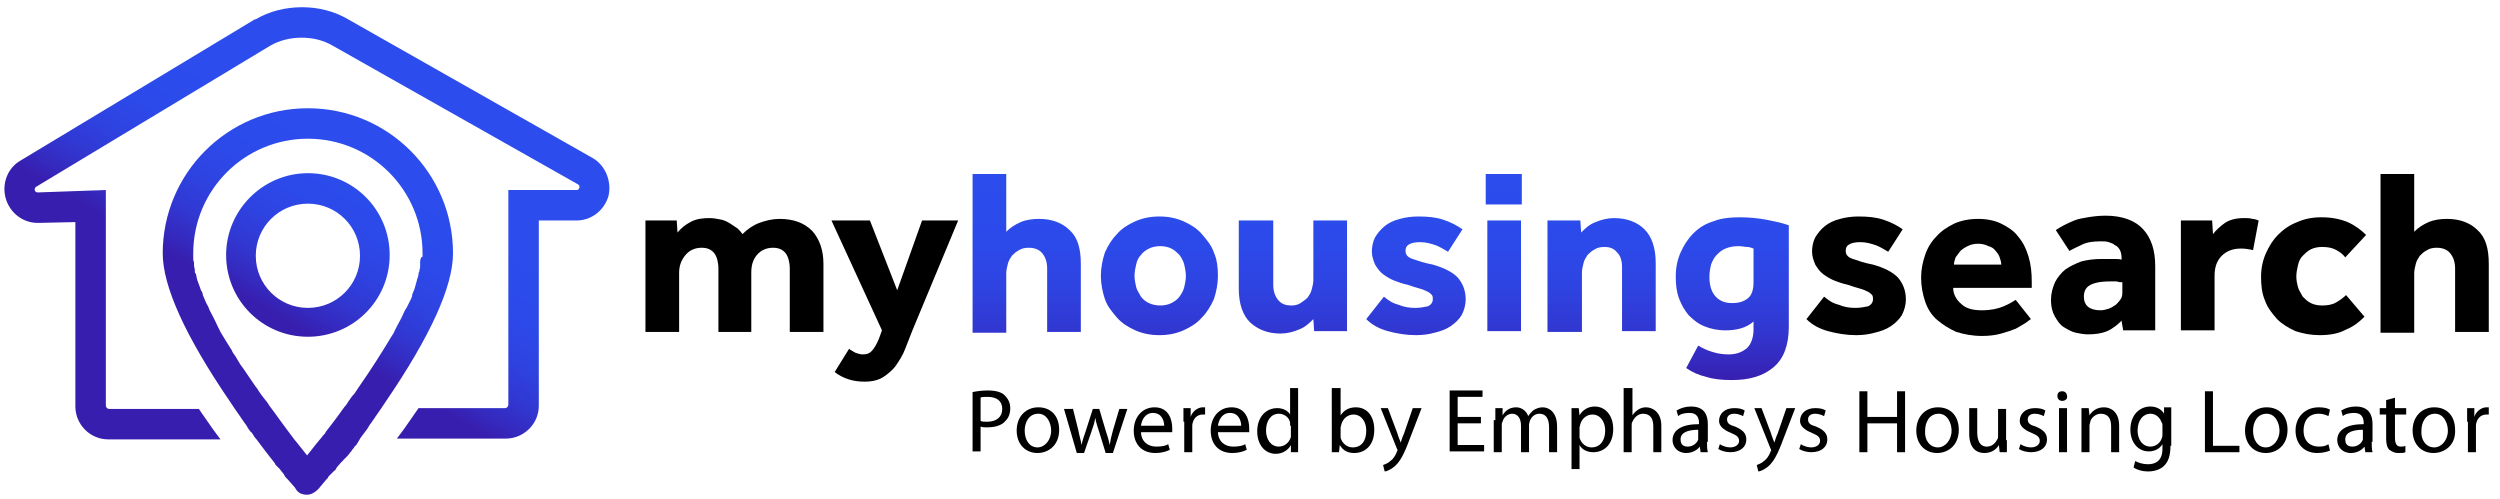<?xml version="1.0" encoding="utf-8"?>
<!-- Generator: Adobe Illustrator 25.4.1, SVG Export Plug-In . SVG Version: 6.00 Build 0)  -->
<svg version="1.2" baseProfile="tiny" id="Layer_1" xmlns="http://www.w3.org/2000/svg" xmlns:xlink="http://www.w3.org/1999/xlink"
	 x="0px" y="0px" width="311.8px" height="62.2px" viewBox="0 0 311.8 62.2" overflow="visible" xml:space="preserve">
<g>
	<linearGradient id="SVGID_1_" gradientUnits="userSpaceOnUse" x1="51.374" y1="6.708" x2="20.841" y2="59.593">
		<stop  offset="0.231" style="stop-color:#2C4CED"/>
		<stop  offset="0.353" style="stop-color:#2C4AEA"/>
		<stop  offset="0.434" style="stop-color:#2E43E1"/>
		<stop  offset="0.505" style="stop-color:#3138D2"/>
		<stop  offset="0.568" style="stop-color:#3528BD"/>
		<stop  offset="0.6" style="stop-color:#371EAF"/>
	</linearGradient>
	<path fill="url(#SVGID_1_)" d="M75.9,24.4c-0.5,1.8-2.1,3.1-4,3.1h-4.7v23.1c0,2.3-1.9,4.1-4.1,4.1H49.5c0.6-0.8,1.2-1.6,1.8-2.5
		c0.3-0.4,0.6-0.9,0.9-1.3H63c0.2,0,0.4-0.2,0.4-0.4V23.7h8.5c0.4,0,0.5-0.5,0.2-0.7L41.5,5.7c-1.2-0.7-2.5-1-3.9-1
		c-1.3,0-2.7,0.3-3.9,1L4.5,23.3c-0.3,0.2-0.2,0.7,0.2,0.7h0l8.5-0.3v26.9c0,0.2,0.2,0.4,0.4,0.4h11.2c0.3,0.4,0.6,0.9,0.9,1.3
		c0.6,0.9,1.2,1.7,1.8,2.5H13.5c-2.3,0-4.1-1.9-4.1-4.1v-23l-4.6,0.1c0,0-0.1,0-0.1,0c-1.9,0-3.5-1.3-4-3.1C0.2,22.8,1,20.9,2.6,20
		L31.8,2.4c0,0,0.1,0,0.1,0c1.7-1,3.7-1.5,5.8-1.5c2,0,4,0.5,5.7,1.5l30.5,17.3C75.5,20.6,76.3,22.6,75.9,24.4z M56.5,31.6
		c0,4.1-2.8,10.3-8.4,18.5c-0.2,0.3-0.4,0.6-0.6,0.9c-0.2,0.3-0.5,0.7-0.7,1c-0.1,0.2-0.3,0.4-0.4,0.6c-0.1,0.1-0.2,0.3-0.3,0.4
		c-0.1,0.2-0.2,0.3-0.3,0.5c-0.1,0.1-0.2,0.3-0.3,0.4c-0.2,0.3-0.5,0.6-0.7,1c0,0,0,0,0,0c-0.1,0.2-0.2,0.3-0.3,0.5
		c-0.1,0.1-0.1,0.2-0.2,0.2c-0.1,0.1-0.1,0.2-0.2,0.3c-0.1,0.1-0.2,0.2-0.3,0.4c-0.2,0.2-0.3,0.4-0.5,0.6c-0.1,0.1-0.1,0.1-0.2,0.2
		c-0.1,0.1-0.2,0.2-0.3,0.3c-0.1,0.1-0.1,0.2-0.2,0.2c-0.2,0.2-0.4,0.5-0.6,0.7c0,0.1-0.1,0.1-0.1,0.2c-0.1,0.1-0.1,0.2-0.2,0.2
		c-0.1,0.1-0.2,0.2-0.3,0.3c-0.1,0.1-0.2,0.2-0.3,0.3c-0.1,0.1-0.2,0.2-0.2,0.3c-0.1,0.1-0.1,0.1-0.2,0.2c-0.6,0.7-0.9,1.1-1,1.2
		c-0.4,0.4-0.9,0.7-1.4,0.7c-0.6,0-1.1-0.2-1.4-0.7c0-0.1-0.4-0.5-1-1.2c-0.1-0.1-0.1-0.1-0.2-0.2c-0.1-0.1-0.2-0.2-0.2-0.3
		c-0.1-0.1-0.1-0.2-0.2-0.3c0,0,0,0-0.1-0.1c-0.1-0.1-0.2-0.3-0.3-0.4c0,0-0.1-0.1-0.1-0.1c-0.1-0.1-0.2-0.2-0.3-0.3
		c-0.1-0.1-0.2-0.2-0.2-0.3c-0.7-0.9-1.5-1.9-2.3-3c-0.2-0.2-0.4-0.5-0.5-0.7c-0.1-0.1-0.1-0.2-0.2-0.2c-0.1-0.1-0.2-0.3-0.3-0.4
		c-0.1-0.2-0.2-0.3-0.3-0.5c-0.1-0.1-0.2-0.3-0.3-0.4c-0.1-0.2-0.3-0.4-0.4-0.6c-0.2-0.3-0.5-0.7-0.7-1c-0.2-0.3-0.4-0.6-0.6-0.9
		c-5.6-8.2-8.4-14.4-8.4-18.5c0-10,8.1-18.1,18.1-18.1S56.5,21.6,56.5,31.6z M52.7,31.9c0-0.1,0-0.2,0-0.3c0-7.9-6.4-14.3-14.3-14.3
		s-14.3,6.4-14.3,14.3c0,0.1,0,0.2,0,0.3v0c0,0.1,0,0.1,0,0.2c0,0,0,0.1,0,0.1c0,0,0,0,0,0c0,0.2,0,0.3,0.1,0.5c0,0,0,0.1,0,0.1
		c0,0.1,0,0.2,0,0.3c0,0.2,0.1,0.4,0.1,0.6c0,0.1,0,0.1,0,0.2c0,0.1,0,0.1,0.1,0.2c0.1,0.2,0.1,0.5,0.2,0.8c0,0.1,0.1,0.2,0.1,0.3
		c0.1,0.3,0.2,0.5,0.3,0.8c0,0.1,0.1,0.3,0.2,0.4c0,0.1,0.1,0.2,0.1,0.4c0.2,0.5,0.4,1,0.7,1.5c0,0.1,0.1,0.2,0.1,0.3
		c0.3,0.6,0.7,1.3,1,2c0.1,0.2,0.2,0.4,0.3,0.6c0.1,0.2,0.2,0.4,0.4,0.7c0.1,0.2,0.2,0.3,0.3,0.5c0.2,0.3,0.3,0.5,0.5,0.8
		c0.1,0.2,0.3,0.4,0.4,0.7c0.1,0.2,0.3,0.4,0.4,0.6c0.2,0.3,0.4,0.7,0.6,1c0.1,0.1,0.2,0.3,0.3,0.4c0.5,0.7,1,1.5,1.5,2.2
		c0.1,0.1,0.2,0.3,0.3,0.4c0.3,0.5,0.6,0.9,1,1.4c0.2,0.2,0.3,0.4,0.5,0.7c0.1,0.1,0.2,0.3,0.3,0.4c1,1.4,1.9,2.6,2.8,3.8
		c0.6,0.7,1.1,1.4,1.6,2c0.5-0.6,1-1.3,1.6-2c0.2-0.2,0.3-0.4,0.5-0.6c0.1-0.1,0.2-0.2,0.2-0.3c0.7-0.9,1.4-1.8,2.1-2.8
		c0.1-0.1,0.2-0.3,0.3-0.4c0.2-0.2,0.3-0.4,0.5-0.7c0.2-0.3,0.4-0.6,0.7-0.9c0.2-0.3,0.4-0.6,0.6-0.9c1.4-2,2.8-4.2,4-6.2
		c0.1-0.2,0.3-0.4,0.4-0.7c0.1-0.2,0.2-0.4,0.3-0.6c0.4-0.7,0.7-1.3,1-2c0.1-0.1,0.1-0.2,0.2-0.3c0.2-0.4,0.4-0.8,0.6-1.2
		c0-0.1,0.1-0.2,0.1-0.3c0,0,0-0.1,0-0.1c0-0.1,0.1-0.2,0.1-0.3c0.2-0.4,0.3-0.8,0.4-1.2c0-0.1,0.1-0.2,0.1-0.4
		c0.1-0.3,0.2-0.5,0.2-0.8c0-0.1,0-0.1,0.1-0.2c0-0.1,0-0.1,0-0.2c0.1-0.2,0.1-0.4,0.1-0.6c0-0.1,0-0.2,0-0.3c0,0,0-0.1,0-0.1
		c0-0.2,0-0.3,0.1-0.5c0,0,0,0,0,0c0,0,0-0.1,0-0.1C52.7,32.1,52.7,32,52.7,31.9L52.7,31.9z M38.4,25.4c-3.6,0-6.5,2.9-6.5,6.5
		c0,3.6,2.9,6.5,6.5,6.5c3.6,0,6.5-2.9,6.5-6.5C44.9,28.3,42,25.4,38.4,25.4L38.4,25.4z M38.4,21.6c5.7,0,10.2,4.6,10.2,10.2
		c0,5.7-4.6,10.2-10.2,10.2c-5.7,0-10.2-4.6-10.2-10.2C28.2,26.2,32.8,21.6,38.4,21.6L38.4,21.6z"/>
	<g>
		<path d="M80.3,27.5h4.1l0.1,1.5c0.4-0.5,1-1,1.6-1.3c0.7-0.4,1.5-0.5,2.4-0.5c0.5,0,1,0.1,1.5,0.2c0.4,0.1,0.8,0.3,1.1,0.5
			c0.3,0.2,0.6,0.4,0.9,0.6c0.2,0.2,0.4,0.4,0.6,0.7c0.6-0.6,1.3-1.1,2.1-1.4c0.8-0.3,1.7-0.5,2.5-0.5c1.8,0,3.1,0.5,4.1,1.5
			c0.9,1,1.4,2.4,1.4,4.1v8.5h-4.2v-7.9c0-0.8-0.2-1.5-0.5-1.9c-0.4-0.5-0.9-0.7-1.6-0.7c-0.8,0-1.5,0.3-2,0.9
			c-0.5,0.6-0.7,1.3-0.7,2.2v7.4h-4.1v-7.9c0-0.8-0.2-1.5-0.5-1.9c-0.4-0.5-0.9-0.7-1.6-0.7c-0.8,0-1.5,0.3-2,0.9
			c-0.5,0.6-0.8,1.3-0.8,2.2v7.4h-4.2V27.5z"/>
		<path d="M105.9,43.5c0.2,0.2,0.5,0.3,0.8,0.5c0.3,0.1,0.6,0.2,0.9,0.2c0.5,0,0.8-0.1,1.1-0.4c0.3-0.3,0.6-0.8,0.9-1.5l0.4-1.1
			l-6.3-13.7h4.8l3.4,8.7l3.1-8.7h4.5l-5.7,13.7c-0.3,0.8-0.6,1.5-0.9,2.3c-0.3,0.8-0.7,1.4-1.1,2c-0.4,0.6-1,1.1-1.6,1.5
			c-0.6,0.4-1.4,0.6-2.4,0.6c-0.7,0-1.4-0.1-2-0.3c-0.6-0.2-1.2-0.5-1.7-0.9L105.9,43.5z"/>
		
			<linearGradient id="SVGID_00000048493564044690792320000010874135978403375253_" gradientUnits="userSpaceOnUse" x1="172.094" y1="21.67" x2="172.094" y2="47.565">
			<stop  offset="0" style="stop-color:#2C4CED"/>
			<stop  offset="0.329" style="stop-color:#2C4AEA"/>
			<stop  offset="0.552" style="stop-color:#2E43E1"/>
			<stop  offset="0.742" style="stop-color:#3138D2"/>
			<stop  offset="0.914" style="stop-color:#3528BD"/>
			<stop  offset="1" style="stop-color:#371EAF"/>
		</linearGradient>
		<path fill="url(#SVGID_00000048493564044690792320000010874135978403375253_)" d="M121.3,21.7h4.2v7.2c0.5-0.5,1.1-0.9,1.8-1.2
			c0.7-0.3,1.5-0.4,2.3-0.4c1.6,0,2.9,0.5,3.8,1.4c1,0.9,1.4,2.3,1.4,4.2v8.5h-4.2v-7.9c0-0.8-0.2-1.4-0.6-1.9
			c-0.4-0.5-1-0.7-1.7-0.7c-0.5,0-0.9,0.1-1.2,0.3c-0.4,0.2-0.6,0.4-0.9,0.7c-0.2,0.3-0.4,0.6-0.5,1c-0.1,0.4-0.2,0.8-0.2,1.2v7.4
			h-4.2V21.7z M137.3,34.4c0-1,0.2-2,0.5-2.9c0.4-0.9,0.9-1.7,1.5-2.3c0.6-0.7,1.4-1.2,2.3-1.6c0.9-0.4,1.9-0.6,3-0.6
			c1.1,0,2.1,0.2,3,0.6c0.9,0.4,1.7,0.9,2.3,1.6c0.6,0.7,1.2,1.4,1.5,2.3c0.4,0.9,0.5,1.9,0.5,2.9c0,1-0.2,2-0.5,2.9
			c-0.4,0.9-0.9,1.7-1.5,2.3c-0.6,0.7-1.4,1.2-2.3,1.6c-0.9,0.4-1.9,0.6-3,0.6c-1.1,0-2.1-0.2-3-0.6c-0.9-0.4-1.7-0.9-2.3-1.6
			c-0.6-0.7-1.2-1.4-1.5-2.3C137.5,36.4,137.3,35.4,137.3,34.4z M144.7,38.1c0.5,0,1-0.1,1.4-0.3c0.4-0.2,0.8-0.5,1-0.8
			c0.3-0.4,0.5-0.8,0.6-1.2c0.1-0.4,0.2-0.9,0.2-1.4c0-0.5-0.1-0.9-0.2-1.4c-0.1-0.4-0.3-0.8-0.6-1.2c-0.3-0.3-0.6-0.6-1-0.8
			c-0.4-0.2-0.9-0.3-1.4-0.3c-0.5,0-1,0.1-1.4,0.3s-0.8,0.5-1,0.8c-0.3,0.3-0.5,0.7-0.6,1.2c-0.1,0.4-0.2,0.9-0.2,1.4
			c0,0.5,0.1,0.9,0.2,1.4c0.1,0.4,0.4,0.8,0.6,1.2c0.3,0.4,0.6,0.6,1,0.8S144.2,38.1,144.7,38.1z M154.6,27.5h4.2v8
			c0,0.8,0.2,1.4,0.6,1.9c0.4,0.5,0.9,0.7,1.7,0.7c0.4,0,0.8-0.1,1.1-0.3c0.3-0.2,0.6-0.4,0.9-0.7c0.2-0.3,0.4-0.6,0.5-1
			c0.1-0.4,0.2-0.8,0.2-1.1v-7.5h4.2v13.8h-4.1l-0.1-1.5c-0.5,0.5-1,1-1.8,1.3c-0.7,0.3-1.5,0.5-2.3,0.5c-1.6,0-2.8-0.5-3.8-1.4
			c-0.9-0.9-1.4-2.3-1.4-4.2V27.5z M172.6,37c0.5,0.4,1,0.8,1.8,1c0.7,0.3,1.4,0.4,2.1,0.4c0.6,0,1.1-0.1,1.6-0.2
			c0.4-0.2,0.6-0.5,0.6-0.9c0-0.2,0-0.3-0.1-0.5c-0.1-0.1-0.3-0.3-0.5-0.4c-0.2-0.1-0.6-0.3-1-0.4c-0.4-0.1-1-0.3-1.6-0.5
			c-0.5-0.1-1.1-0.3-1.6-0.5c-0.5-0.2-1-0.5-1.4-0.8c-0.4-0.3-0.7-0.7-1-1.2c-0.2-0.5-0.4-1-0.4-1.6c0-0.6,0.1-1.2,0.4-1.8
			c0.3-0.5,0.7-1,1.2-1.4c0.5-0.4,1.1-0.7,1.9-0.9c0.7-0.2,1.5-0.3,2.3-0.3c1.2,0,2.2,0.1,3.1,0.4c0.9,0.3,1.7,0.7,2.4,1.2l-1.8,2.8
			c-0.5-0.3-1-0.6-1.5-0.8c-0.6-0.2-1.2-0.4-2-0.4c-0.6,0-1.1,0.1-1.4,0.3c-0.3,0.2-0.4,0.4-0.4,0.8c0,0.5,0.3,0.8,0.9,1
			c0.6,0.2,1.4,0.5,2.5,0.7c1.4,0.4,2.4,0.9,3.1,1.6c0.6,0.7,1,1.6,1,2.7c0,0.8-0.2,1.4-0.5,2c-0.3,0.5-0.8,1-1.4,1.4
			c-0.6,0.4-1.2,0.6-2,0.8c-0.7,0.2-1.5,0.3-2.3,0.3c-1.2,0-2.4-0.2-3.5-0.5c-1.1-0.3-2-0.8-2.7-1.5L172.6,37z M185.3,21.7h4.5v3.8
			h-4.5V21.7z M185.5,27.5h4.2v13.8h-4.2V27.5z M193,27.5h4.1l0.1,1.5c0.5-0.5,1-1,1.8-1.3c0.7-0.3,1.5-0.5,2.3-0.5
			c1.6,0,2.9,0.5,3.8,1.4c0.9,0.9,1.4,2.3,1.4,4.2v8.5h-4.2v-8c0-0.8-0.2-1.4-0.6-1.8c-0.4-0.5-0.9-0.7-1.6-0.7
			c-0.5,0-0.9,0.1-1.2,0.3c-0.4,0.2-0.6,0.4-0.9,0.7c-0.2,0.3-0.4,0.6-0.5,1c-0.1,0.4-0.2,0.8-0.2,1.2v7.4H193V27.5z M211.8,43.1
			c0.5,0.3,1.1,0.6,1.8,0.8c0.6,0.2,1.3,0.3,2,0.3c1,0,1.7-0.3,2.3-0.8c0.5-0.5,0.8-1.3,0.8-2.3v-1c-0.9,0.8-2.1,1.1-3.5,1.1
			c-1,0-1.9-0.2-2.6-0.5c-0.8-0.3-1.4-0.8-2-1.4c-0.5-0.6-0.9-1.3-1.2-2.1c-0.3-0.8-0.4-1.7-0.4-2.7c0-1.1,0.2-2.1,0.6-3
			c0.4-0.9,0.9-1.7,1.6-2.4c0.7-0.7,1.5-1.2,2.5-1.5c1-0.4,2.1-0.5,3.3-0.5c1.1,0,2.2,0.1,3.3,0.3c1,0.2,2,0.4,2.8,0.7v12.6
			c0,2.3-0.6,4-1.9,5.1c-1.3,1.1-3,1.6-5.2,1.6c-1.2,0-2.3-0.1-3.2-0.4c-0.9-0.2-1.8-0.6-2.5-1.1L211.8,43.1z M218.7,31
			c-0.3-0.1-0.5-0.2-0.8-0.2c-0.3,0-0.6-0.1-1.1-0.1c-0.6,0-1.1,0.1-1.6,0.3s-0.8,0.5-1.1,0.8c-0.3,0.3-0.5,0.7-0.7,1.2
			c-0.1,0.5-0.2,0.9-0.2,1.5c0,1,0.2,1.8,0.7,2.4c0.5,0.6,1.2,0.9,2.1,0.9c0.9,0,1.5-0.2,2-0.6c0.5-0.4,0.7-1.1,0.7-2V31z"/>
		<path d="M227.5,37c0.5,0.4,1,0.8,1.8,1c0.7,0.3,1.4,0.4,2.1,0.4c0.6,0,1.1-0.1,1.6-0.2c0.4-0.2,0.6-0.5,0.6-0.9
			c0-0.2,0-0.3-0.1-0.5c-0.1-0.1-0.3-0.3-0.5-0.4c-0.2-0.1-0.6-0.3-1-0.4c-0.4-0.1-1-0.3-1.6-0.5c-0.5-0.1-1.1-0.3-1.6-0.5
			c-0.5-0.2-1-0.5-1.4-0.8c-0.4-0.3-0.7-0.7-1-1.2c-0.2-0.5-0.4-1-0.4-1.6c0-0.6,0.1-1.2,0.4-1.8c0.3-0.5,0.7-1,1.2-1.4
			c0.5-0.4,1.1-0.7,1.9-0.9c0.7-0.2,1.5-0.3,2.3-0.3c1.2,0,2.2,0.1,3.1,0.4c0.9,0.3,1.7,0.7,2.4,1.2l-1.8,2.8
			c-0.5-0.3-1-0.6-1.5-0.8c-0.6-0.2-1.2-0.4-2-0.4c-0.6,0-1.1,0.1-1.4,0.3c-0.3,0.2-0.4,0.4-0.4,0.8c0,0.5,0.3,0.8,0.9,1
			c0.6,0.2,1.4,0.5,2.5,0.7c1.4,0.4,2.4,0.9,3.1,1.6c0.6,0.7,1,1.6,1,2.7c0,0.8-0.2,1.4-0.5,2c-0.3,0.5-0.8,1-1.4,1.4
			c-0.6,0.4-1.2,0.6-2,0.8c-0.7,0.2-1.5,0.3-2.3,0.3c-1.2,0-2.4-0.2-3.5-0.5c-1.1-0.3-2-0.8-2.7-1.5L227.5,37z"/>
		<path d="M253.3,39.8c-0.2,0.1-0.4,0.3-0.7,0.5c-0.3,0.2-0.7,0.4-1.2,0.7c-0.5,0.2-1.1,0.4-1.8,0.6c-0.7,0.2-1.5,0.3-2.4,0.3
			c-1.2,0-2.2-0.2-3.2-0.5c-0.9-0.4-1.7-0.9-2.4-1.5c-0.7-0.6-1.2-1.4-1.5-2.3c-0.3-0.9-0.5-1.9-0.5-3c0-1,0.2-1.9,0.5-2.8
			c0.3-0.9,0.8-1.7,1.4-2.3c0.6-0.7,1.4-1.2,2.2-1.6c0.9-0.4,1.9-0.6,3-0.6c1.1,0,2.1,0.2,2.9,0.6c0.8,0.4,1.6,0.9,2.1,1.6
			c0.6,0.7,1,1.5,1.3,2.5c0.3,1,0.4,2,0.4,3.2v0.7h-9.8c0,0.7,0.3,1.4,1,2c0.6,0.6,1.5,0.8,2.6,0.8c1.1,0,2-0.2,2.7-0.5
			c0.7-0.3,1.2-0.6,1.5-0.8L253.3,39.8z M249.6,33c0-0.3-0.1-0.6-0.2-0.9c-0.1-0.3-0.3-0.6-0.5-0.8c-0.2-0.3-0.5-0.5-0.9-0.6
			c-0.4-0.2-0.8-0.3-1.3-0.3s-0.9,0.1-1.3,0.3c-0.4,0.2-0.7,0.4-0.9,0.6c-0.2,0.3-0.4,0.5-0.6,0.8c-0.1,0.3-0.2,0.6-0.2,0.9H249.6z"
			/>
		<path d="M264.6,40c-0.5,0.5-1.1,1-1.8,1.3c-0.7,0.3-1.5,0.4-2.4,0.4c-0.5,0-1-0.1-1.5-0.2c-0.5-0.1-1-0.4-1.5-0.7
			c-0.5-0.3-0.8-0.8-1.1-1.3c-0.3-0.5-0.5-1.2-0.5-2.1c0-0.8,0.2-1.5,0.5-2.2c0.3-0.6,0.8-1.2,1.3-1.6c0.6-0.4,1.2-0.7,2-1
			c0.8-0.2,1.6-0.3,2.5-0.3c0.5,0,1,0,1.5,0c0.5,0,0.8,0,1,0.1v-0.3c0-0.4-0.1-0.7-0.2-0.9c-0.1-0.2-0.3-0.5-0.6-0.6
			c-0.2-0.2-0.5-0.3-0.8-0.4c-0.3-0.1-0.6-0.1-1-0.1c-0.9,0-1.7,0.1-2.3,0.4s-1.1,0.5-1.6,0.8l-1.7-2.6c0.3-0.2,0.6-0.4,1-0.6
			c0.4-0.2,0.8-0.4,1.3-0.6c0.5-0.2,1.1-0.3,1.7-0.4c0.6-0.1,1.4-0.2,2.2-0.2c2.1,0,3.7,0.6,4.7,1.7c1,1.1,1.5,2.6,1.5,4.6v8h-4
			L264.6,40z M264.6,35.2c-0.1,0-0.3,0-0.6-0.1c-0.3,0-0.6,0-0.9,0c-1.2,0-2,0.2-2.5,0.5c-0.5,0.3-0.7,0.8-0.7,1.4
			c0,1.1,0.7,1.7,2.1,1.7c0.3,0,0.7-0.1,1-0.2c0.3-0.1,0.6-0.3,0.9-0.5c0.2-0.2,0.4-0.4,0.6-0.7c0.2-0.3,0.2-0.6,0.2-1V35.2z"/>
		<path d="M271.8,27.5h4.1l0.1,1.7c0.4-0.5,0.8-0.9,1.5-1.4c0.6-0.4,1.4-0.6,2.4-0.6c0.4,0,0.7,0,1,0.1c0.3,0,0.5,0.1,0.8,0.2
			l-0.7,3.7c-0.4-0.1-0.9-0.2-1.5-0.2c-1,0-1.8,0.3-2.4,0.9c-0.6,0.6-0.9,1.4-0.9,2.5v6.8h-4.2V27.5z"/>
		<path d="M294.9,39.5c-0.6,0.6-1.3,1.2-2.3,1.6c-0.9,0.5-2,0.7-3.3,0.7c-1.1,0-2.1-0.2-3-0.5c-0.9-0.4-1.7-0.9-2.3-1.5
			c-0.6-0.7-1.2-1.4-1.5-2.3c-0.4-0.9-0.5-1.9-0.5-3c0-1,0.2-2,0.6-2.9c0.4-0.9,0.9-1.7,1.5-2.3c0.7-0.7,1.4-1.2,2.4-1.6
			c0.9-0.4,1.9-0.6,3-0.6c1.3,0,2.3,0.2,3.3,0.6c0.9,0.4,1.7,1,2.3,1.6l-2.6,2.8c-0.3-0.4-0.7-0.7-1.1-0.9c-0.5-0.3-1.1-0.4-1.8-0.4
			c-0.5,0-1,0.1-1.4,0.3c-0.4,0.2-0.7,0.5-1,0.8c-0.3,0.3-0.5,0.7-0.6,1.2c-0.1,0.4-0.2,0.9-0.2,1.4c0,0.5,0.1,0.9,0.2,1.3
			c0.1,0.4,0.4,0.8,0.6,1.2c0.3,0.3,0.6,0.6,1,0.8c0.4,0.2,0.9,0.3,1.4,0.3c0.7,0,1.3-0.1,1.8-0.4c0.5-0.3,0.9-0.6,1.2-0.9
			L294.9,39.5z"/>
		<path d="M296.9,21.7h4.2v7.2c0.5-0.5,1.1-0.9,1.8-1.2c0.7-0.3,1.5-0.4,2.3-0.4c1.6,0,2.9,0.5,3.8,1.4c1,0.9,1.4,2.3,1.4,4.2v8.5
			h-4.2v-7.9c0-0.8-0.2-1.4-0.6-1.9c-0.4-0.5-1-0.7-1.7-0.7c-0.5,0-0.9,0.1-1.2,0.3c-0.4,0.2-0.6,0.4-0.9,0.7
			c-0.2,0.3-0.4,0.6-0.5,1c-0.1,0.4-0.2,0.8-0.2,1.2v7.4h-4.2V21.7z"/>
		<g>
			<path d="M121.3,48.9c0.5-0.1,1.1-0.2,1.9-0.2c1,0,1.7,0.2,2.1,0.6c0.4,0.4,0.7,0.9,0.7,1.6c0,0.7-0.2,1.2-0.6,1.6
				c-0.5,0.6-1.4,0.8-2.3,0.8c-0.3,0-0.6,0-0.8-0.1v3.1h-1V48.9z M122.3,52.5c0.2,0.1,0.5,0.1,0.8,0.1c1.2,0,1.9-0.6,1.9-1.6
				c0-1-0.7-1.5-1.8-1.5c-0.4,0-0.8,0-0.9,0.1V52.5z"/>
			<path d="M129.4,56.5c-1.5,0-2.6-1.1-2.6-2.8c0-1.8,1.2-2.9,2.7-2.9c1.6,0,2.6,1.1,2.6,2.8C132.1,55.6,130.7,56.5,129.4,56.5
				L129.4,56.5z M129.4,55.8c0.9,0,1.7-0.9,1.7-2.1c0-0.9-0.5-2.1-1.6-2.1c-1.2,0-1.7,1.1-1.7,2.1C127.8,54.9,128.4,55.8,129.4,55.8
				L129.4,55.8z"/>
			<path d="M133.8,50.9l0.7,2.8c0.1,0.6,0.3,1.2,0.4,1.8h0c0.1-0.6,0.3-1.1,0.5-1.7l0.9-2.8h0.8l0.8,2.7c0.2,0.6,0.4,1.2,0.5,1.8h0
				c0.1-0.6,0.2-1.1,0.4-1.8l0.8-2.7h1l-1.8,5.5h-0.9l-0.8-2.6c-0.2-0.6-0.4-1.2-0.5-1.8h0c-0.1,0.7-0.3,1.2-0.5,1.8l-0.9,2.6h-0.9
				l-1.6-5.5H133.8z"/>
			<path d="M142.3,53.8c0,1.3,0.9,1.9,1.9,1.9c0.7,0,1.2-0.1,1.5-0.3l0.2,0.7c-0.4,0.2-1,0.4-1.8,0.4c-1.7,0-2.7-1.1-2.7-2.8
				c0-1.6,1-2.9,2.6-2.9c1.8,0,2.2,1.6,2.2,2.6c0,0.2,0,0.4,0,0.5H142.3z M145.2,53.1c0-0.6-0.3-1.6-1.4-1.6c-1,0-1.4,0.9-1.5,1.6
				H145.2z"/>
			<path d="M147.6,52.6c0-0.6,0-1.2,0-1.7h0.9l0,1.1h0c0.2-0.7,0.9-1.2,1.5-1.2c0.1,0,0.2,0,0.3,0v0.9c-0.1,0-0.2,0-0.3,0
				c-0.7,0-1.2,0.5-1.3,1.3c0,0.1,0,0.3,0,0.5v2.9h-1V52.6z"/>
			<path d="M151.9,53.8c0,1.3,0.9,1.9,1.9,1.9c0.7,0,1.2-0.1,1.5-0.3l0.2,0.7c-0.4,0.2-1,0.4-1.8,0.4c-1.7,0-2.7-1.1-2.7-2.8
				c0-1.6,1-2.9,2.6-2.9c1.8,0,2.2,1.6,2.2,2.6c0,0.2,0,0.4,0,0.5H151.9z M154.8,53.1c0-0.6-0.3-1.6-1.4-1.6c-1,0-1.4,0.9-1.5,1.6
				H154.8z"/>
			<path d="M161.9,48.4V55c0,0.5,0,1,0,1.4H161l0-0.9h0c-0.3,0.6-1,1.1-1.9,1.1c-1.3,0-2.3-1.1-2.3-2.8c0-1.8,1.1-2.9,2.5-2.9
				c0.8,0,1.4,0.4,1.6,0.8h0v-3.3H161.9z M160.9,53.1c0-0.1,0-0.3,0-0.4c-0.1-0.6-0.7-1.1-1.4-1.1c-1,0-1.6,0.9-1.6,2.1
				c0,1.1,0.6,2,1.6,2c0.7,0,1.3-0.5,1.5-1.2c0-0.1,0-0.3,0-0.4V53.1z"/>
			<path d="M166.2,48.4h1v3.4h0c0.4-0.6,1-1,1.9-1c1.4,0,2.3,1.1,2.3,2.8c0,2-1.2,2.9-2.5,2.9c-0.8,0-1.4-0.3-1.8-1h0l-0.1,0.9h-0.9
				c0-0.4,0-0.9,0-1.4V48.4z M167.2,54.2c0,0.1,0,0.2,0,0.4c0.2,0.7,0.8,1.2,1.5,1.2c1.1,0,1.7-0.8,1.7-2.1c0-1.1-0.6-2-1.6-2
				c-0.7,0-1.3,0.5-1.5,1.2c0,0.1-0.1,0.3-0.1,0.4V54.2z"/>
			<path d="M173.1,50.9l1.2,3.2c0.1,0.4,0.3,0.8,0.4,1.1h0c0.1-0.3,0.2-0.7,0.4-1.1l1.1-3.2h1.1l-1.5,3.9c-0.7,1.9-1.2,2.8-1.9,3.4
				c-0.5,0.4-1,0.6-1.2,0.6l-0.2-0.8c0.2-0.1,0.6-0.2,0.9-0.5c0.3-0.2,0.6-0.6,0.8-1.1c0-0.1,0.1-0.2,0.1-0.2c0-0.1,0-0.1-0.1-0.3
				l-2-5H173.1z"/>
			<path d="M184.7,52.8h-2.9v2.7h3.3v0.8h-4.3v-7.6h4.1v0.8h-3.1V52h2.9V52.8z"/>
			<path d="M186.5,52.4c0-0.6,0-1,0-1.5h0.9l0,0.9h0c0.3-0.5,0.8-1,1.7-1c0.7,0,1.3,0.5,1.5,1.1h0c0.2-0.3,0.4-0.5,0.6-0.7
				c0.3-0.2,0.7-0.4,1.2-0.4c0.7,0,1.8,0.5,1.8,2.4v3.2h-1v-3.1c0-1.1-0.4-1.7-1.2-1.7c-0.6,0-1,0.4-1.2,0.9c0,0.1-0.1,0.3-0.1,0.5
				v3.4h-1v-3.3c0-0.9-0.4-1.5-1.1-1.5c-0.6,0-1.1,0.5-1.2,1c-0.1,0.1-0.1,0.3-0.1,0.5v3.3h-1V52.4z"/>
			<path d="M196,52.7c0-0.7,0-1.3,0-1.8h0.9l0.1,0.9h0c0.4-0.7,1.1-1.1,1.9-1.1c1.3,0,2.3,1.1,2.3,2.8c0,2-1.2,2.9-2.5,2.9
				c-0.7,0-1.4-0.3-1.7-0.9h0v3h-1V52.7z M197,54.2c0,0.1,0,0.3,0,0.4c0.2,0.7,0.8,1.2,1.5,1.2c1.1,0,1.7-0.9,1.7-2.1
				c0-1.1-0.6-2-1.6-2c-0.7,0-1.3,0.5-1.5,1.2c0,0.1-0.1,0.3-0.1,0.4V54.2z"/>
			<path d="M202.6,48.4h1v3.4h0c0.2-0.3,0.4-0.5,0.7-0.7c0.3-0.2,0.6-0.3,1-0.3c0.7,0,1.9,0.5,1.9,2.3v3.3h-1v-3.2
				c0-0.9-0.3-1.6-1.3-1.6c-0.6,0-1.1,0.5-1.3,1c-0.1,0.1-0.1,0.3-0.1,0.5v3.3h-1V48.4z"/>
			<path d="M212.9,55.1c0,0.5,0,0.9,0.1,1.3h-0.9l-0.1-0.7h0c-0.3,0.4-0.9,0.8-1.7,0.8c-1.1,0-1.7-0.8-1.7-1.6c0-1.3,1.2-2,3.3-2
				v-0.1c0-0.5-0.1-1.3-1.2-1.3c-0.5,0-1.1,0.1-1.4,0.4l-0.2-0.7c0.5-0.3,1.1-0.5,1.8-0.5c1.7,0,2.1,1.1,2.1,2.2V55.1z M211.9,53.6
				c-1.1,0-2.3,0.2-2.3,1.2c0,0.7,0.4,0.9,0.9,0.9c0.7,0,1.2-0.5,1.3-0.9c0-0.1,0-0.2,0-0.3V53.6z"/>
			<path d="M214.5,55.4c0.3,0.2,0.8,0.4,1.3,0.4c0.7,0,1.1-0.4,1.1-0.8c0-0.5-0.3-0.7-1-1c-1-0.4-1.5-0.9-1.5-1.5
				c0-0.9,0.7-1.6,1.9-1.6c0.6,0,1,0.1,1.3,0.3l-0.2,0.7c-0.2-0.1-0.6-0.3-1.1-0.3c-0.6,0-0.9,0.3-0.9,0.7c0,0.5,0.3,0.7,1,0.9
				c0.9,0.4,1.4,0.8,1.4,1.6c0,1-0.8,1.6-2,1.6c-0.6,0-1.2-0.2-1.5-0.4L214.5,55.4z"/>
			<path d="M219.7,50.9l1.2,3.2c0.1,0.4,0.3,0.8,0.4,1.1h0c0.1-0.3,0.2-0.7,0.4-1.1l1.1-3.2h1.1l-1.5,3.9c-0.7,1.9-1.2,2.8-1.9,3.4
				c-0.5,0.4-1,0.6-1.2,0.6l-0.2-0.8c0.2-0.1,0.6-0.2,0.9-0.5c0.3-0.2,0.6-0.6,0.8-1.1c0-0.1,0.1-0.2,0.1-0.2c0-0.1,0-0.1-0.1-0.3
				l-2-5H219.7z"/>
			<path d="M224.6,55.4c0.3,0.2,0.8,0.4,1.3,0.4c0.7,0,1.1-0.4,1.1-0.8c0-0.5-0.3-0.7-1-1c-1-0.4-1.5-0.9-1.5-1.5
				c0-0.9,0.7-1.6,1.9-1.6c0.6,0,1,0.1,1.3,0.3l-0.2,0.7c-0.2-0.1-0.6-0.3-1.1-0.3c-0.6,0-0.9,0.3-0.9,0.7c0,0.5,0.3,0.7,1,0.9
				c0.9,0.4,1.4,0.8,1.4,1.6c0,1-0.8,1.6-2,1.6c-0.6,0-1.2-0.2-1.5-0.4L224.6,55.4z"/>
			<path d="M232.9,48.8v3.2h3.7v-3.2h1v7.6h-1v-3.6h-3.7v3.6h-1v-7.6H232.9z"/>
			<path d="M241.6,56.5c-1.5,0-2.6-1.1-2.6-2.8c0-1.8,1.2-2.9,2.7-2.9c1.6,0,2.6,1.1,2.6,2.8C244.3,55.6,242.9,56.5,241.6,56.5
				L241.6,56.5z M241.7,55.8c0.9,0,1.7-0.9,1.7-2.1c0-0.9-0.5-2.1-1.6-2.1c-1.2,0-1.7,1.1-1.7,2.1C240,54.9,240.7,55.8,241.7,55.8
				L241.7,55.8z"/>
			<path d="M250.3,54.9c0,0.6,0,1.1,0,1.5h-0.9l-0.1-0.9h0c-0.2,0.4-0.8,1-1.8,1c-0.9,0-1.9-0.5-1.9-2.4v-3.2h1v3
				c0,1,0.3,1.8,1.2,1.8c0.7,0,1.1-0.5,1.3-0.9c0.1-0.1,0.1-0.3,0.1-0.5v-3.3h1V54.9z"/>
			<path d="M252,55.4c0.3,0.2,0.8,0.4,1.3,0.4c0.7,0,1.1-0.4,1.1-0.8c0-0.5-0.3-0.7-1-1c-1-0.4-1.5-0.9-1.5-1.5
				c0-0.9,0.7-1.6,1.9-1.6c0.6,0,1,0.1,1.3,0.3l-0.2,0.7c-0.2-0.1-0.6-0.3-1.1-0.3c-0.6,0-0.9,0.3-0.9,0.7c0,0.5,0.3,0.7,1,0.9
				c0.9,0.4,1.4,0.8,1.4,1.6c0,1-0.8,1.6-2,1.6c-0.6,0-1.2-0.2-1.5-0.4L252,55.4z"/>
			<path d="M257.2,50c-0.4,0-0.6-0.3-0.6-0.6c0-0.4,0.2-0.6,0.6-0.6c0.4,0,0.6,0.3,0.6,0.6C257.9,49.7,257.6,50,257.2,50L257.2,50z
				 M256.8,56.4v-5.5h1v5.5H256.8z"/>
			<path d="M259.6,52.4c0-0.6,0-1,0-1.5h0.9l0.1,0.9h0c0.3-0.5,0.9-1,1.8-1c0.8,0,1.9,0.5,1.9,2.3v3.3h-1v-3.2
				c0-0.9-0.3-1.6-1.3-1.6c-0.6,0-1.2,0.5-1.3,1c0,0.1-0.1,0.3-0.1,0.5v3.3h-1V52.4z"/>
			<path d="M270.7,55.6c0,1.3-0.3,2-0.8,2.5c-0.5,0.5-1.3,0.7-2,0.7c-0.7,0-1.4-0.2-1.8-0.5l0.2-0.8c0.4,0.2,0.9,0.4,1.6,0.4
				c1,0,1.8-0.5,1.8-1.9v-0.6h0c-0.3,0.5-0.9,0.9-1.7,0.9c-1.4,0-2.3-1.2-2.3-2.7c0-1.9,1.2-2.9,2.5-2.9c0.9,0,1.5,0.5,1.7,0.9h0
				l0-0.8h0.9c0,0.4,0,0.8,0,1.5V55.6z M269.7,53.1c0-0.2,0-0.3-0.1-0.4c-0.2-0.6-0.7-1.1-1.4-1.1c-0.9,0-1.6,0.8-1.6,2.1
				c0,1.1,0.6,2,1.6,2c0.6,0,1.2-0.4,1.4-1c0.1-0.2,0.1-0.4,0.1-0.5V53.1z"/>
			<path d="M275,48.8h1v6.8h3.3v0.8H275V48.8z"/>
			<path d="M282.6,56.5c-1.5,0-2.6-1.1-2.6-2.8c0-1.8,1.2-2.9,2.7-2.9c1.6,0,2.6,1.1,2.6,2.8C285.3,55.6,283.9,56.5,282.6,56.5
				L282.6,56.5z M282.6,55.8c0.9,0,1.7-0.9,1.7-2.1c0-0.9-0.5-2.1-1.6-2.1c-1.2,0-1.7,1.1-1.7,2.1C281,54.9,281.6,55.8,282.6,55.8
				L282.6,55.8z"/>
			<path d="M290.6,56.2c-0.3,0.1-0.8,0.3-1.6,0.3c-1.6,0-2.7-1.1-2.7-2.8c0-1.7,1.2-2.9,2.9-2.9c0.6,0,1.1,0.1,1.4,0.3l-0.2,0.8
				c-0.2-0.1-0.6-0.3-1.2-0.3c-1.3,0-1.9,0.9-1.9,2.1c0,1.3,0.8,2,1.9,2c0.6,0,0.9-0.1,1.2-0.3L290.6,56.2z"/>
			<path d="M295.8,55.1c0,0.5,0,0.9,0.1,1.3H295l-0.1-0.7h0c-0.3,0.4-0.9,0.8-1.7,0.8c-1.1,0-1.7-0.8-1.7-1.6c0-1.3,1.2-2,3.3-2
				v-0.1c0-0.5-0.1-1.3-1.2-1.3c-0.5,0-1.1,0.1-1.4,0.4l-0.2-0.7c0.5-0.3,1.1-0.5,1.8-0.5c1.7,0,2.1,1.1,2.1,2.2V55.1z M294.8,53.6
				c-1.1,0-2.3,0.2-2.3,1.2c0,0.7,0.4,0.9,0.9,0.9c0.7,0,1.2-0.5,1.3-0.9c0-0.1,0-0.2,0-0.3V53.6z"/>
			<path d="M298.7,49.6v1.3h1.4v0.8h-1.4v2.9c0,0.7,0.2,1.1,0.7,1.1c0.3,0,0.4,0,0.6-0.1l0,0.8c-0.2,0.1-0.5,0.1-0.9,0.1
				c-0.5,0-0.8-0.2-1.1-0.4c-0.3-0.3-0.4-0.8-0.4-1.4v-3h-0.8v-0.8h0.8v-1L298.7,49.6z"/>
			<path d="M303.5,56.5c-1.5,0-2.6-1.1-2.6-2.8c0-1.8,1.2-2.9,2.7-2.9c1.6,0,2.6,1.1,2.6,2.8C306.3,55.6,304.8,56.5,303.5,56.5
				L303.5,56.5z M303.6,55.8c0.9,0,1.7-0.9,1.7-2.1c0-0.9-0.5-2.1-1.6-2.1c-1.2,0-1.7,1.1-1.7,2.1C301.9,54.9,302.6,55.8,303.6,55.8
				L303.6,55.8z"/>
			<path d="M307.7,52.6c0-0.6,0-1.2,0-1.7h0.9l0,1.1h0c0.2-0.7,0.9-1.2,1.5-1.2c0.1,0,0.2,0,0.3,0v0.9c-0.1,0-0.2,0-0.3,0
				c-0.7,0-1.2,0.5-1.3,1.3c0,0.1,0,0.3,0,0.5v2.9h-1V52.6z"/>
		</g>
	</g>
</g>
</svg>
